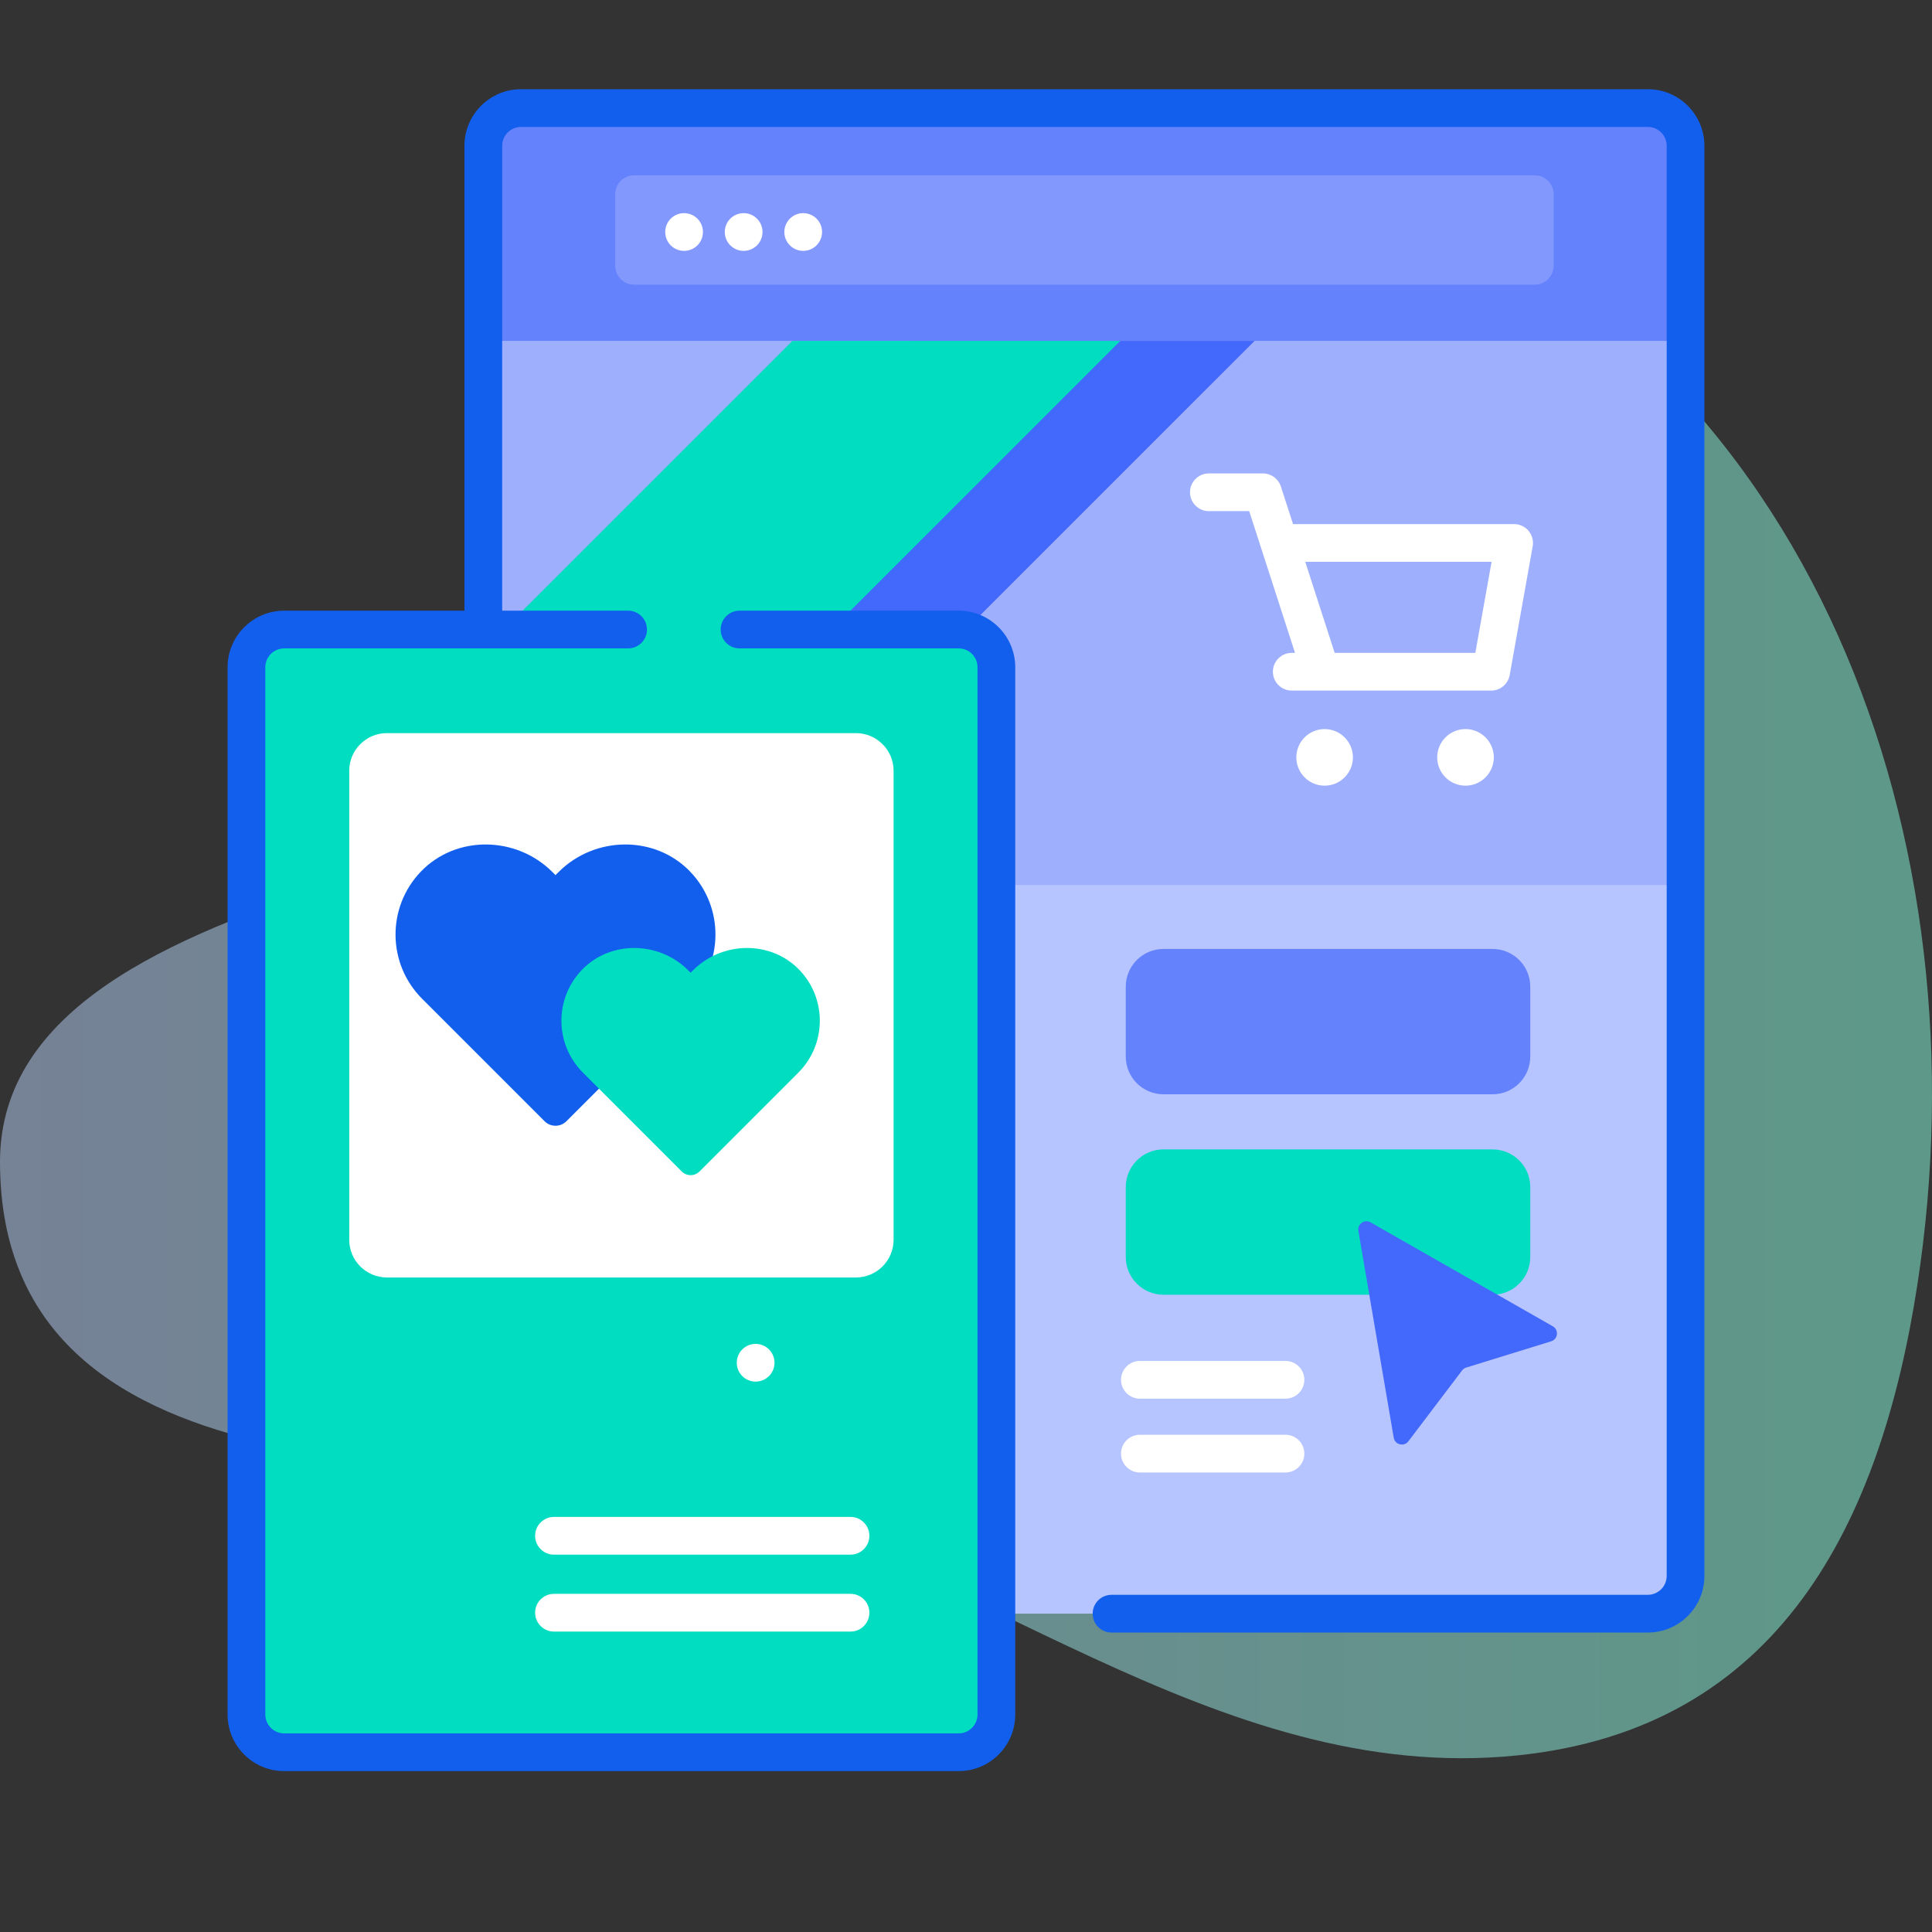 <?xml version="1.0" encoding="UTF-8"?> <svg xmlns="http://www.w3.org/2000/svg" width="512" height="512" viewBox="0 0 512 512" fill="none"><rect x="0" y="0" width="512" height="512" fill="#333333" stroke="none"/> <g clip-path="url(#clip0_1262_1983)"> <path d="M364.823 49.715C295.725 22.68 200.039 32.952 147.161 81.225C109.825 115.311 138.722 125.026 164.177 187.396C182.6 232.536 0 226.323 0 307.891C0 402.19 132.251 384.315 181.329 395.109C256.365 411.613 321.825 473.351 401.997 465.212C471.792 458.126 498.4 403.357 508.106 340.57C526.188 223.594 481.777 95.475 364.823 49.715V49.715Z" fill="url(#paint0_linear_1262_1983)" fill-opacity="0.5"></path> <path d="M446.68 234.539V417.639C446.68 423.159 442.21 427.639 436.68 427.639H138.08C132.55 427.639 128.08 423.159 128.08 417.639L128.09 234.539L133.082 229.539H441.45L446.68 234.539Z" fill="#B6C4FF"></path> <path d="M446.69 90.328V234.538H128.09V90.328L133.082 85.328H441.45L446.69 90.328Z" fill="#9EAFFD"></path> <path d="M405.089 140.68C404.139 139.545 402.735 138.89 401.255 138.89H342.669L339.447 128.923C338.78 126.86 336.858 125.461 334.689 125.461H320.365C317.603 125.461 315.365 127.7 315.365 130.461C315.365 133.222 317.603 135.461 320.365 135.461H331.051L343.19 173.015H342.33C339.568 173.015 337.33 175.254 337.33 178.015C337.33 180.776 339.568 183.015 342.33 183.015H350.042C350.048 183.015 350.054 183.016 350.061 183.016C350.068 183.016 350.074 183.015 350.08 183.015H395.165C397.588 183.015 399.661 181.279 400.087 178.894L406.179 144.769C406.438 143.312 406.038 141.815 405.089 140.68V140.68ZM390.977 173.014H353.7L345.902 148.889H395.284L390.977 173.014Z" fill="white"></path> <path d="M351.037 193.211C346.901 193.211 343.537 196.576 343.537 200.711C343.537 204.847 346.901 208.211 351.037 208.211C355.173 208.211 358.537 204.847 358.537 200.711C358.537 196.576 355.173 193.211 351.037 193.211Z" fill="white"></path> <path d="M388.373 193.211C384.237 193.211 380.873 196.576 380.873 200.711C380.873 204.847 384.237 208.211 388.373 208.211C392.509 208.211 395.873 204.847 395.873 200.711C395.873 196.576 392.509 193.211 388.373 193.211Z" fill="white"></path> <path d="M332.49 90.328L188.27 234.538H128.09L128.08 203.828L241.58 90.328H332.49Z" fill="#4369FC"></path> <path d="M296.9 90.328L152.68 234.538H128.09V172.228L209.99 90.328H296.9Z" fill="#01DDC1"></path> <path d="M446.687 90.335V38.641C446.687 33.118 442.21 28.641 436.687 28.641H138.082C132.559 28.641 128.082 33.118 128.082 38.641V90.334H446.687V90.335Z" fill="#6582FD"></path> <path d="M406.728 75.436H168.039C165.278 75.436 163.039 73.197 163.039 70.436V51.469C163.039 48.708 165.278 46.469 168.039 46.469H406.728C409.489 46.469 411.728 48.708 411.728 51.469V70.436C411.728 73.197 409.489 75.436 406.728 75.436Z" fill="#8298FD"></path> <path d="M181.289 66.484C184.05 66.484 186.289 64.246 186.289 61.484C186.289 58.723 184.05 56.484 181.289 56.484C178.528 56.484 176.289 58.723 176.289 61.484C176.289 64.246 178.528 66.484 181.289 66.484Z" fill="white"></path> <path d="M197.074 66.484C199.836 66.484 202.074 64.246 202.074 61.484C202.074 58.723 199.836 56.484 197.074 56.484C194.313 56.484 192.074 58.723 192.074 61.484C192.074 64.246 194.313 66.484 197.074 66.484Z" fill="white"></path> <path d="M212.859 66.484C215.621 66.484 217.859 64.246 217.859 61.484C217.859 58.723 215.621 56.484 212.859 56.484C210.098 56.484 207.859 58.723 207.859 61.484C207.859 64.246 210.098 66.484 212.859 66.484Z" fill="white"></path> <path d="M254.053 464.365H75.311C69.787 464.365 65.311 459.888 65.311 454.365V338.546L70.311 333.546V199.283L65.311 194.283V176.836C65.311 171.313 69.787 166.836 75.311 166.836H254.053C259.576 166.836 264.053 171.313 264.053 176.836V194.283L259.053 199.283V333.547L264.053 338.547V454.366C264.053 459.888 259.576 464.365 254.053 464.365V464.365Z" fill="#01DDC1"></path> <path d="M264.053 338.544H226.814L219.33 333.544H110.471L102.55 338.544H65.311V194.281H102.55L110.471 199.281H219.33L226.814 194.281H264.053V338.544Z" fill="#01DDC1"></path> <path d="M436.687 23.641H138.082C129.811 23.641 123.082 30.37 123.082 38.641V161.834H75.311C67.04 161.834 60.31 168.563 60.31 176.834V454.364C60.31 462.635 67.04 469.364 75.311 469.364H254.053C262.324 469.364 269.053 462.635 269.053 454.364V176.834C269.053 168.563 262.324 161.834 254.053 161.834H195.992C193.23 161.834 190.992 164.073 190.992 166.834C190.992 169.595 193.23 171.834 195.992 171.834H254.053C256.81 171.834 259.053 174.077 259.053 176.834V454.364C259.053 457.121 256.81 459.364 254.053 459.364H75.311C72.553 459.364 70.311 457.121 70.311 454.364V176.834C70.311 174.077 72.553 171.834 75.311 171.834H166.455C169.217 171.834 171.455 169.595 171.455 166.834C171.455 164.073 169.217 161.834 166.455 161.834H133.083V38.641C133.083 35.884 135.326 33.641 138.083 33.641H436.687C439.444 33.641 441.687 35.884 441.687 38.641V417.641C441.687 420.398 439.444 422.641 436.687 422.641H294.568C291.806 422.641 289.568 424.88 289.568 427.641C289.568 430.402 291.806 432.641 294.568 432.641H436.686C444.957 432.641 451.686 425.912 451.686 417.641V38.641C451.687 30.37 444.958 23.641 436.687 23.641V23.641Z" fill="#125FED"></path> <path d="M226.813 338.544H102.549C97.026 338.544 92.549 334.067 92.549 328.544V204.281C92.549 198.758 97.026 194.281 102.549 194.281H226.812C232.335 194.281 236.812 198.758 236.812 204.281V328.544C236.813 334.067 232.336 338.544 226.813 338.544Z" fill="white"></path> <path d="M182.873 230.964C173.509 221.242 157.592 221.537 148.047 231.082L147.212 231.917L146.376 231.081C136.831 221.537 120.914 221.243 111.551 230.965C102.47 240.393 102.578 255.398 111.874 264.694L144.316 297.136C145.916 298.736 148.509 298.736 150.109 297.136L182.551 264.694C191.846 255.397 191.954 240.392 182.873 230.964V230.964Z" fill="#125FED"></path> <path d="M211.824 257.016C204.26 249.164 191.405 249.402 183.695 257.111L183.021 257.785L182.346 257.11C174.636 249.401 161.781 249.164 154.218 257.016C146.883 264.631 146.97 276.75 154.479 284.259L180.683 310.463C181.975 311.755 184.07 311.755 185.362 310.463L211.566 284.259C219.072 276.751 219.159 264.631 211.824 257.016V257.016Z" fill="#01DDC1"></path> <path d="M185.394 391.617H146.811C144.05 391.617 141.811 389.378 141.811 386.617C141.811 383.856 144.05 381.617 146.811 381.617H185.394C188.155 381.617 190.394 383.856 190.394 386.617C190.394 389.378 188.155 391.617 185.394 391.617Z" fill="#01DDC1"></path> <path d="M225.394 412H146.811C144.05 412 141.811 409.761 141.811 407C141.811 404.239 144.05 402 146.811 402H225.394C228.155 402 230.394 404.239 230.394 407C230.394 409.761 228.155 412 225.394 412Z" fill="white"></path> <path d="M225.394 432.383H146.811C144.05 432.383 141.811 430.144 141.811 427.383C141.811 424.622 144.05 422.383 146.811 422.383H225.394C228.155 422.383 230.394 424.622 230.394 427.383C230.394 430.144 228.155 432.383 225.394 432.383Z" fill="white"></path> <path d="M128.083 398.23C128.083 389.069 120.63 381.617 111.47 381.617C102.31 381.617 94.857 389.07 94.857 398.23C94.857 402.748 96.675 406.845 99.612 409.843C96.676 412.841 94.857 416.938 94.857 421.456C94.857 424.217 97.095 426.456 99.857 426.456C102.619 426.456 104.857 424.217 104.857 421.456C104.857 417.81 107.824 414.843 111.47 414.843C115.116 414.843 118.083 417.81 118.083 421.456C118.083 424.217 120.321 426.456 123.083 426.456C125.845 426.456 128.083 424.217 128.083 421.456C128.083 416.938 126.265 412.841 123.328 409.843C126.265 406.846 128.083 402.748 128.083 398.23ZM111.47 391.617C115.116 391.617 118.083 394.584 118.083 398.23C118.083 401.876 115.116 404.843 111.47 404.843C107.824 404.843 104.857 401.876 104.857 398.23C104.857 394.584 107.823 391.617 111.47 391.617Z" fill="#01DDC1"></path> <path d="M129.113 366.141C131.875 366.141 134.113 363.902 134.113 361.141C134.113 358.379 131.875 356.141 129.113 356.141C126.352 356.141 124.113 358.379 124.113 361.141C124.113 363.902 126.352 366.141 129.113 366.141Z" fill="#01DDC1"></path> <path d="M146.898 366.141C149.66 366.141 151.898 363.902 151.898 361.141C151.898 358.379 149.66 356.141 146.898 356.141C144.137 356.141 141.898 358.379 141.898 361.141C141.898 363.902 144.137 366.141 146.898 366.141Z" fill="#01DDC1"></path> <path d="M164.684 366.141C167.445 366.141 169.684 363.902 169.684 361.141C169.684 358.379 167.445 356.141 164.684 356.141C161.922 356.141 159.684 358.379 159.684 361.141C159.684 363.902 161.922 366.141 164.684 366.141Z" fill="#01DDC1"></path> <path d="M182.467 366.141C185.228 366.141 187.467 363.902 187.467 361.141C187.467 358.379 185.228 356.141 182.467 356.141C179.705 356.141 177.467 358.379 177.467 361.141C177.467 363.902 179.705 366.141 182.467 366.141Z" fill="#01DDC1"></path> <path d="M200.252 366.141C203.013 366.141 205.252 363.902 205.252 361.141C205.252 358.379 203.013 356.141 200.252 356.141C197.491 356.141 195.252 358.379 195.252 361.141C195.252 363.902 197.491 366.141 200.252 366.141Z" fill="white"></path> <path d="M395.537 304.602H308.34C302.817 304.602 298.34 309.079 298.34 314.602V333.117C298.34 338.64 302.817 343.117 308.34 343.117H395.537C401.06 343.117 405.537 338.64 405.537 333.117V314.602C405.537 309.079 401.06 304.602 395.537 304.602Z" fill="#01DDC1"></path> <path d="M395.537 251.484H308.34C302.817 251.484 298.34 255.961 298.34 261.484V279.999C298.34 285.522 302.817 289.999 308.34 289.999H395.537C401.06 289.999 405.537 285.522 405.537 279.999V261.484C405.537 255.961 401.06 251.484 395.537 251.484V251.484Z" fill="#6582FD"></path> <path d="M340.663 370.664H302.08C299.319 370.664 297.08 368.425 297.08 365.664C297.08 362.903 299.319 360.664 302.08 360.664H340.663C343.424 360.664 345.663 362.903 345.663 365.664C345.663 368.425 343.424 370.664 340.663 370.664Z" fill="white"></path> <path d="M340.663 390.227H302.08C299.319 390.227 297.08 387.988 297.08 385.227C297.08 382.466 299.319 380.227 302.08 380.227H340.663C343.424 380.227 345.663 382.466 345.663 385.227C345.663 387.988 343.424 390.227 340.663 390.227Z" fill="white"></path> <path d="M387.472 363.18L373.239 381.951C372.085 383.472 369.672 382.883 369.351 381.001L359.982 326.195C359.672 324.379 361.613 323.02 363.213 323.933L411.51 351.482C413.168 352.428 412.897 354.897 411.073 355.461L388.566 362.415C388.131 362.548 387.748 362.816 387.472 363.18V363.18Z" fill="#4369FC"></path> </g> <defs> <linearGradient id="paint0_linear_1262_1983" x1="-0" y1="250.501" x2="512" y2="250.501" gradientUnits="userSpaceOnUse"> <stop stop-color="#BAD1FB"></stop> <stop offset="1" stop-color="#89FFDE"></stop> </linearGradient> <clipPath id="clip0_1262_1983"> <rect width="512" height="512" fill="white"></rect> </clipPath> </defs> </svg> 